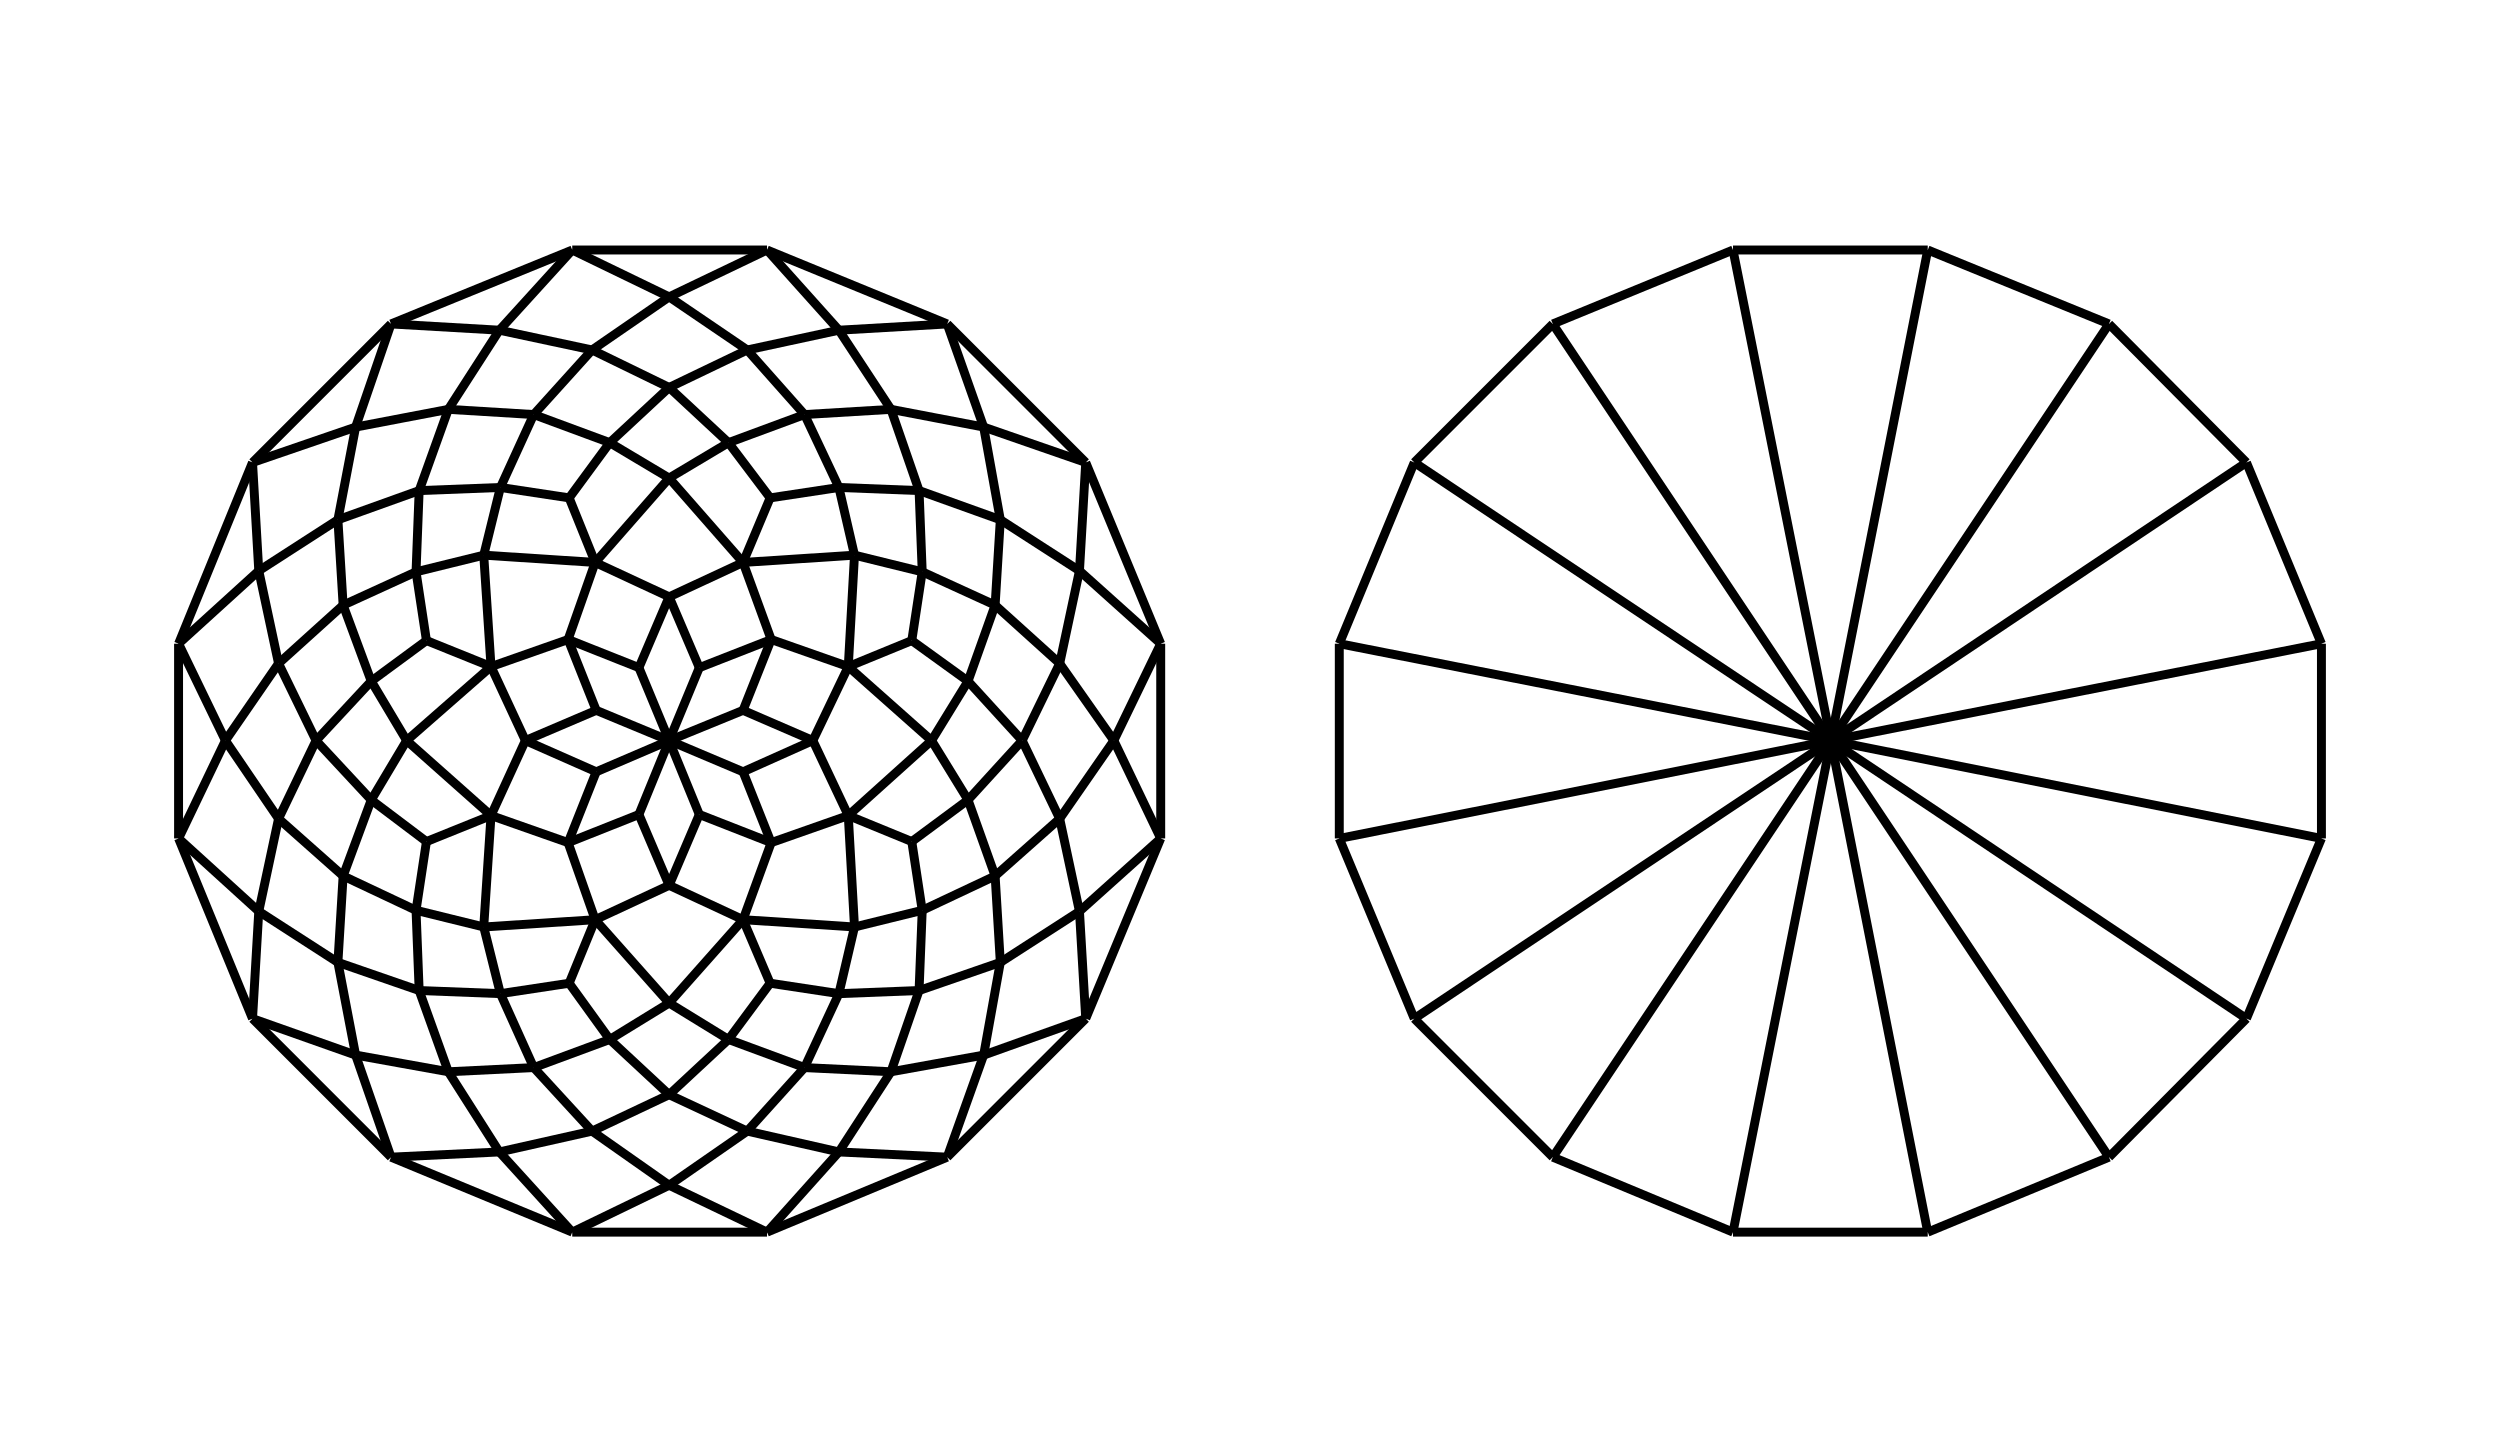<?xml version="1.0" encoding="utf-8"?>
<!-- Generator: Adobe Illustrator 16.2.0, SVG Export Plug-In . SVG Version: 6.00 Build 0)  -->
<!DOCTYPE svg PUBLIC "-//W3C//DTD SVG 1.1//EN" "http://www.w3.org/Graphics/SVG/1.1/DTD/svg11.dtd">
<svg version="1.1" id="Слой_1" xmlns="http://www.w3.org/2000/svg" xmlns:xlink="http://www.w3.org/1999/xlink" x="0px" y="0px"
	 width="140px" height="81px" viewBox="0 0 140 81" enable-background="new 0 0 140 81" xml:space="preserve">
<g>
	<line fill="none" stroke="#000000" stroke-width="0.5" stroke-miterlimit="10" x1="42.953" y1="14" x2="32.046" y2="14"/>
	<line fill="none" stroke="#000000" stroke-width="0.5" stroke-miterlimit="10" x1="32.046" y1="69" x2="42.953" y2="69"/>
	<line fill="none" stroke="#000000" stroke-width="0.5" stroke-miterlimit="10" x1="42.953" y1="69" x2="53.043" y2="64.801"/>
	<line fill="none" stroke="#000000" stroke-width="0.5" stroke-miterlimit="10" x1="53.043" y1="64.801" x2="60.801" y2="57.043"/>
	<line fill="none" stroke="#000000" stroke-width="0.5" stroke-miterlimit="10" x1="60.801" y1="57.043" x2="65" y2="46.953"/>
	<line fill="none" stroke="#000000" stroke-width="0.5" stroke-miterlimit="10" x1="65" y1="46.953" x2="65" y2="36.047"/>
	<line fill="none" stroke="#000000" stroke-width="0.5" stroke-miterlimit="10" x1="65" y1="36.047" x2="60.801" y2="25.898"/>
	<line fill="none" stroke="#000000" stroke-width="0.5" stroke-miterlimit="10" x1="60.801" y1="25.898" x2="53.043" y2="18.141"/>
	<line fill="none" stroke="#000000" stroke-width="0.5" stroke-miterlimit="10" x1="53.043" y1="18.141" x2="42.953" y2="14"/>
	<line fill="none" stroke="#000000" stroke-width="0.5" stroke-miterlimit="10" x1="32.046" y1="14" x2="21.898" y2="18.141"/>
	<line fill="none" stroke="#000000" stroke-width="0.5" stroke-miterlimit="10" x1="21.898" y1="18.141" x2="14.141" y2="25.898"/>
	<line fill="none" stroke="#000000" stroke-width="0.5" stroke-miterlimit="10" x1="14.141" y1="25.898" x2="10" y2="36.047"/>
	<line fill="none" stroke="#000000" stroke-width="0.5" stroke-miterlimit="10" x1="10" y1="36.047" x2="10" y2="46.953"/>
	<line fill="none" stroke="#000000" stroke-width="0.5" stroke-miterlimit="10" x1="10" y1="46.953" x2="14.141" y2="57.043"/>
	<line fill="none" stroke="#000000" stroke-width="0.5" stroke-miterlimit="10" x1="14.141" y1="57.043" x2="21.898" y2="64.801"/>
	<line fill="none" stroke="#000000" stroke-width="0.5" stroke-miterlimit="10" x1="21.898" y1="64.801" x2="32.046" y2="69"/>
	<line fill="none" stroke="#000000" stroke-width="0.5" stroke-miterlimit="10" x1="37.471" y1="66.375" x2="42.953" y2="69"/>
	<line fill="none" stroke="#000000" stroke-width="0.5" stroke-miterlimit="10" x1="42.953" y1="69" x2="46.978" y2="64.509"/>
	<line fill="none" stroke="#000000" stroke-width="0.5" stroke-miterlimit="10" x1="46.978" y1="64.509" x2="53.043" y2="64.801"/>
	<line fill="none" stroke="#000000" stroke-width="0.5" stroke-miterlimit="10" x1="53.043" y1="64.801" x2="55.084" y2="59.085"/>
	<line fill="none" stroke="#000000" stroke-width="0.5" stroke-miterlimit="10" x1="55.084" y1="59.085" x2="60.801" y2="57.043"/>
	<line fill="none" stroke="#000000" stroke-width="0.5" stroke-miterlimit="10" x1="60.801" y1="57.043" x2="60.45" y2="51.036"/>
	<line fill="none" stroke="#000000" stroke-width="0.5" stroke-miterlimit="10" x1="60.45" y1="51.036" x2="65" y2="46.953"/>
	<line fill="none" stroke="#000000" stroke-width="0.5" stroke-miterlimit="10" x1="65" y1="46.953" x2="62.375" y2="41.471"/>
	<line fill="none" stroke="#000000" stroke-width="0.5" stroke-miterlimit="10" x1="62.375" y1="41.471" x2="65" y2="36.047"/>
	<line fill="none" stroke="#000000" stroke-width="0.5" stroke-miterlimit="10" x1="65" y1="36.047" x2="60.45" y2="31.964"/>
	<line fill="none" stroke="#000000" stroke-width="0.5" stroke-miterlimit="10" x1="60.45" y1="31.964" x2="60.801" y2="25.898"/>
	<line fill="none" stroke="#000000" stroke-width="0.5" stroke-miterlimit="10" x1="60.801" y1="25.898" x2="55.084" y2="23.916"/>
	<line fill="none" stroke="#000000" stroke-width="0.5" stroke-miterlimit="10" x1="55.084" y1="23.916" x2="53.043" y2="18.141"/>
	<line fill="none" stroke="#000000" stroke-width="0.5" stroke-miterlimit="10" x1="53.043" y1="18.141" x2="46.978" y2="18.491"/>
	<line fill="none" stroke="#000000" stroke-width="0.5" stroke-miterlimit="10" x1="46.978" y1="18.491" x2="42.953" y2="14"/>
	<line fill="none" stroke="#000000" stroke-width="0.5" stroke-miterlimit="10" x1="42.953" y1="14" x2="37.471" y2="16.625"/>
	<line fill="none" stroke="#000000" stroke-width="0.5" stroke-miterlimit="10" x1="37.471" y1="16.625" x2="32.046" y2="14"/>
	<line fill="none" stroke="#000000" stroke-width="0.5" stroke-miterlimit="10" x1="32.046" y1="14" x2="27.964" y2="18.491"/>
	<line fill="none" stroke="#000000" stroke-width="0.5" stroke-miterlimit="10" x1="27.964" y1="18.491" x2="21.898" y2="18.141"/>
	<line fill="none" stroke="#000000" stroke-width="0.5" stroke-miterlimit="10" x1="21.898" y1="18.141" x2="19.915" y2="23.916"/>
	<line fill="none" stroke="#000000" stroke-width="0.5" stroke-miterlimit="10" x1="19.915" y1="23.916" x2="14.141" y2="25.898"/>
	<line fill="none" stroke="#000000" stroke-width="0.5" stroke-miterlimit="10" x1="14.141" y1="25.898" x2="14.491" y2="31.964"/>
	<line fill="none" stroke="#000000" stroke-width="0.5" stroke-miterlimit="10" x1="14.491" y1="31.964" x2="10" y2="36.047"/>
	<line fill="none" stroke="#000000" stroke-width="0.5" stroke-miterlimit="10" x1="10" y1="36.047" x2="12.624" y2="41.471"/>
	<line fill="none" stroke="#000000" stroke-width="0.5" stroke-miterlimit="10" x1="12.624" y1="41.471" x2="10" y2="46.953"/>
	<line fill="none" stroke="#000000" stroke-width="0.5" stroke-miterlimit="10" x1="10" y1="46.953" x2="14.491" y2="51.036"/>
	<line fill="none" stroke="#000000" stroke-width="0.5" stroke-miterlimit="10" x1="14.491" y1="51.036" x2="14.141" y2="57.043"/>
	<line fill="none" stroke="#000000" stroke-width="0.5" stroke-miterlimit="10" x1="14.141" y1="57.043" x2="19.915" y2="59.085"/>
	<line fill="none" stroke="#000000" stroke-width="0.5" stroke-miterlimit="10" x1="19.915" y1="59.085" x2="21.898" y2="64.801"/>
	<line fill="none" stroke="#000000" stroke-width="0.5" stroke-miterlimit="10" x1="21.898" y1="64.801" x2="27.964" y2="64.509"/>
	<line fill="none" stroke="#000000" stroke-width="0.5" stroke-miterlimit="10" x1="32.046" y1="69" x2="37.471" y2="66.375"/>
	<line fill="none" stroke="#000000" stroke-width="0.5" stroke-miterlimit="10" x1="27.964" y1="64.509" x2="32.046" y2="69"/>
	<line fill="none" stroke="#000000" stroke-width="0.5" stroke-miterlimit="10" x1="37.471" y1="66.375" x2="41.845" y2="63.343"/>
	<line fill="none" stroke="#000000" stroke-width="0.5" stroke-miterlimit="10" x1="33.155" y1="63.343" x2="37.471" y2="66.375"/>
	<line fill="none" stroke="#000000" stroke-width="0.5" stroke-miterlimit="10" x1="41.845" y1="63.343" x2="46.978" y2="64.509"/>
	<line fill="none" stroke="#000000" stroke-width="0.5" stroke-miterlimit="10" x1="46.978" y1="64.509" x2="49.894" y2="60.019"/>
	<line fill="none" stroke="#000000" stroke-width="0.5" stroke-miterlimit="10" x1="49.894" y1="60.019" x2="55.084" y2="59.085"/>
	<line fill="none" stroke="#000000" stroke-width="0.5" stroke-miterlimit="10" x1="55.084" y1="59.085" x2="56.018" y2="53.894"/>
	<line fill="none" stroke="#000000" stroke-width="0.5" stroke-miterlimit="10" x1="56.018" y1="53.894" x2="60.45" y2="51.036"/>
	<line fill="none" stroke="#000000" stroke-width="0.5" stroke-miterlimit="10" x1="60.45" y1="51.036" x2="59.342" y2="45.846"/>
	<line fill="none" stroke="#000000" stroke-width="0.5" stroke-miterlimit="10" x1="59.342" y1="45.846" x2="62.375" y2="41.471"/>
	<line fill="none" stroke="#000000" stroke-width="0.5" stroke-miterlimit="10" x1="62.375" y1="41.471" x2="59.342" y2="37.155"/>
	<line fill="none" stroke="#000000" stroke-width="0.5" stroke-miterlimit="10" x1="59.342" y1="37.155" x2="60.45" y2="31.964"/>
	<line fill="none" stroke="#000000" stroke-width="0.5" stroke-miterlimit="10" x1="60.45" y1="31.964" x2="56.018" y2="29.106"/>
	<line fill="none" stroke="#000000" stroke-width="0.5" stroke-miterlimit="10" x1="56.018" y1="29.106" x2="55.084" y2="23.916"/>
	<line fill="none" stroke="#000000" stroke-width="0.5" stroke-miterlimit="10" x1="55.084" y1="23.916" x2="49.894" y2="22.924"/>
	<line fill="none" stroke="#000000" stroke-width="0.5" stroke-miterlimit="10" x1="49.894" y1="22.924" x2="46.978" y2="18.491"/>
	<line fill="none" stroke="#000000" stroke-width="0.5" stroke-miterlimit="10" x1="46.978" y1="18.491" x2="41.845" y2="19.599"/>
	<line fill="none" stroke="#000000" stroke-width="0.5" stroke-miterlimit="10" x1="41.845" y1="19.599" x2="37.471" y2="16.625"/>
	<line fill="none" stroke="#000000" stroke-width="0.5" stroke-miterlimit="10" x1="37.471" y1="16.625" x2="33.155" y2="19.599"/>
	<line fill="none" stroke="#000000" stroke-width="0.5" stroke-miterlimit="10" x1="33.155" y1="19.599" x2="27.964" y2="18.491"/>
	<line fill="none" stroke="#000000" stroke-width="0.5" stroke-miterlimit="10" x1="27.964" y1="18.491" x2="25.106" y2="22.924"/>
	<line fill="none" stroke="#000000" stroke-width="0.5" stroke-miterlimit="10" x1="25.106" y1="22.924" x2="19.915" y2="23.916"/>
	<line fill="none" stroke="#000000" stroke-width="0.5" stroke-miterlimit="10" x1="19.915" y1="23.916" x2="18.923" y2="29.106"/>
	<line fill="none" stroke="#000000" stroke-width="0.5" stroke-miterlimit="10" x1="18.923" y1="29.106" x2="14.491" y2="31.964"/>
	<line fill="none" stroke="#000000" stroke-width="0.5" stroke-miterlimit="10" x1="14.491" y1="31.964" x2="15.599" y2="37.155"/>
	<line fill="none" stroke="#000000" stroke-width="0.5" stroke-miterlimit="10" x1="15.599" y1="37.155" x2="12.624" y2="41.471"/>
	<line fill="none" stroke="#000000" stroke-width="0.5" stroke-miterlimit="10" x1="12.624" y1="41.471" x2="15.599" y2="45.846"/>
	<line fill="none" stroke="#000000" stroke-width="0.5" stroke-miterlimit="10" x1="15.599" y1="45.846" x2="14.491" y2="51.036"/>
	<line fill="none" stroke="#000000" stroke-width="0.5" stroke-miterlimit="10" x1="14.491" y1="51.036" x2="18.923" y2="53.894"/>
	<line fill="none" stroke="#000000" stroke-width="0.5" stroke-miterlimit="10" x1="18.923" y1="53.894" x2="19.915" y2="59.085"/>
	<line fill="none" stroke="#000000" stroke-width="0.5" stroke-miterlimit="10" x1="19.915" y1="59.085" x2="25.106" y2="60.019"/>
	<line fill="none" stroke="#000000" stroke-width="0.5" stroke-miterlimit="10" x1="25.106" y1="60.019" x2="27.964" y2="64.509"/>
	<line fill="none" stroke="#000000" stroke-width="0.5" stroke-miterlimit="10" x1="27.964" y1="64.509" x2="33.155" y2="63.343"/>
	<line fill="none" stroke="#000000" stroke-width="0.5" stroke-miterlimit="10" x1="37.471" y1="61.302" x2="41.845" y2="63.343"/>
	<line fill="none" stroke="#000000" stroke-width="0.5" stroke-miterlimit="10" x1="41.845" y1="63.343" x2="45.053" y2="59.785"/>
	<line fill="none" stroke="#000000" stroke-width="0.5" stroke-miterlimit="10" x1="45.053" y1="59.785" x2="49.894" y2="60.019"/>
	<line fill="none" stroke="#000000" stroke-width="0.5" stroke-miterlimit="10" x1="49.894" y1="60.019" x2="51.468" y2="55.469"/>
	<line fill="none" stroke="#000000" stroke-width="0.5" stroke-miterlimit="10" x1="51.468" y1="55.469" x2="56.018" y2="53.894"/>
	<line fill="none" stroke="#000000" stroke-width="0.5" stroke-miterlimit="10" x1="56.018" y1="53.894" x2="55.727" y2="49.053"/>
	<line fill="none" stroke="#000000" stroke-width="0.5" stroke-miterlimit="10" x1="55.727" y1="49.053" x2="59.342" y2="45.846"/>
	<line fill="none" stroke="#000000" stroke-width="0.5" stroke-miterlimit="10" x1="59.342" y1="45.846" x2="57.242" y2="41.471"/>
	<line fill="none" stroke="#000000" stroke-width="0.5" stroke-miterlimit="10" x1="57.242" y1="41.471" x2="59.342" y2="37.155"/>
	<line fill="none" stroke="#000000" stroke-width="0.5" stroke-miterlimit="10" x1="59.342" y1="37.155" x2="55.727" y2="33.889"/>
	<line fill="none" stroke="#000000" stroke-width="0.5" stroke-miterlimit="10" x1="55.727" y1="33.889" x2="56.018" y2="29.106"/>
	<line fill="none" stroke="#000000" stroke-width="0.5" stroke-miterlimit="10" x1="56.018" y1="29.106" x2="51.468" y2="27.473"/>
	<line fill="none" stroke="#000000" stroke-width="0.5" stroke-miterlimit="10" x1="51.468" y1="27.473" x2="49.894" y2="22.924"/>
	<line fill="none" stroke="#000000" stroke-width="0.5" stroke-miterlimit="10" x1="49.894" y1="22.924" x2="45.053" y2="23.215"/>
	<line fill="none" stroke="#000000" stroke-width="0.5" stroke-miterlimit="10" x1="45.053" y1="23.215" x2="41.845" y2="19.599"/>
	<line fill="none" stroke="#000000" stroke-width="0.5" stroke-miterlimit="10" x1="41.845" y1="19.599" x2="37.471" y2="21.699"/>
	<line fill="none" stroke="#000000" stroke-width="0.5" stroke-miterlimit="10" x1="37.471" y1="21.699" x2="33.155" y2="19.599"/>
	<line fill="none" stroke="#000000" stroke-width="0.5" stroke-miterlimit="10" x1="33.155" y1="19.599" x2="29.889" y2="23.215"/>
	<line fill="none" stroke="#000000" stroke-width="0.5" stroke-miterlimit="10" x1="29.889" y1="23.215" x2="25.106" y2="22.924"/>
	<line fill="none" stroke="#000000" stroke-width="0.5" stroke-miterlimit="10" x1="25.106" y1="22.924" x2="23.473" y2="27.473"/>
	<line fill="none" stroke="#000000" stroke-width="0.5" stroke-miterlimit="10" x1="23.473" y1="27.473" x2="18.923" y2="29.106"/>
	<line fill="none" stroke="#000000" stroke-width="0.5" stroke-miterlimit="10" x1="18.923" y1="29.106" x2="19.215" y2="33.889"/>
	<line fill="none" stroke="#000000" stroke-width="0.5" stroke-miterlimit="10" x1="19.215" y1="33.889" x2="15.599" y2="37.155"/>
	<line fill="none" stroke="#000000" stroke-width="0.5" stroke-miterlimit="10" x1="15.599" y1="37.155" x2="17.699" y2="41.471"/>
	<line fill="none" stroke="#000000" stroke-width="0.5" stroke-miterlimit="10" x1="17.699" y1="41.471" x2="15.599" y2="45.846"/>
	<line fill="none" stroke="#000000" stroke-width="0.5" stroke-miterlimit="10" x1="15.599" y1="45.846" x2="19.215" y2="49.053"/>
	<line fill="none" stroke="#000000" stroke-width="0.5" stroke-miterlimit="10" x1="19.215" y1="49.053" x2="18.923" y2="53.894"/>
	<line fill="none" stroke="#000000" stroke-width="0.5" stroke-miterlimit="10" x1="18.923" y1="53.894" x2="23.473" y2="55.469"/>
	<line fill="none" stroke="#000000" stroke-width="0.5" stroke-miterlimit="10" x1="23.473" y1="55.469" x2="25.106" y2="60.019"/>
	<line fill="none" stroke="#000000" stroke-width="0.5" stroke-miterlimit="10" x1="25.106" y1="60.019" x2="29.889" y2="59.785"/>
	<line fill="none" stroke="#000000" stroke-width="0.5" stroke-miterlimit="10" x1="33.155" y1="63.343" x2="37.471" y2="61.302"/>
	<line fill="none" stroke="#000000" stroke-width="0.5" stroke-miterlimit="10" x1="29.889" y1="59.785" x2="33.155" y2="63.343"/>
	<line fill="none" stroke="#000000" stroke-width="0.5" stroke-miterlimit="10" x1="37.471" y1="61.302" x2="40.795" y2="58.21"/>
	<line fill="none" stroke="#000000" stroke-width="0.5" stroke-miterlimit="10" x1="34.146" y1="58.21" x2="37.471" y2="61.302"/>
	<line fill="none" stroke="#000000" stroke-width="0.5" stroke-miterlimit="10" x1="40.795" y1="58.21" x2="45.053" y2="59.785"/>
	<line fill="none" stroke="#000000" stroke-width="0.5" stroke-miterlimit="10" x1="45.053" y1="59.785" x2="46.978" y2="55.644"/>
	<line fill="none" stroke="#000000" stroke-width="0.5" stroke-miterlimit="10" x1="46.978" y1="55.644" x2="51.468" y2="55.469"/>
	<line fill="none" stroke="#000000" stroke-width="0.5" stroke-miterlimit="10" x1="51.468" y1="55.469" x2="51.644" y2="50.978"/>
	<line fill="none" stroke="#000000" stroke-width="0.5" stroke-miterlimit="10" x1="51.644" y1="50.978" x2="55.727" y2="49.053"/>
	<line fill="none" stroke="#000000" stroke-width="0.5" stroke-miterlimit="10" x1="55.727" y1="49.053" x2="54.209" y2="44.796"/>
	<line fill="none" stroke="#000000" stroke-width="0.5" stroke-miterlimit="10" x1="54.209" y1="44.796" x2="57.242" y2="41.471"/>
	<line fill="none" stroke="#000000" stroke-width="0.5" stroke-miterlimit="10" x1="57.242" y1="41.471" x2="54.209" y2="38.146"/>
	<line fill="none" stroke="#000000" stroke-width="0.5" stroke-miterlimit="10" x1="54.209" y1="38.146" x2="55.727" y2="33.889"/>
	<line fill="none" stroke="#000000" stroke-width="0.5" stroke-miterlimit="10" x1="55.727" y1="33.889" x2="51.644" y2="32.022"/>
	<line fill="none" stroke="#000000" stroke-width="0.5" stroke-miterlimit="10" x1="51.644" y1="32.022" x2="51.468" y2="27.473"/>
	<line fill="none" stroke="#000000" stroke-width="0.5" stroke-miterlimit="10" x1="51.468" y1="27.473" x2="46.978" y2="27.298"/>
	<line fill="none" stroke="#000000" stroke-width="0.5" stroke-miterlimit="10" x1="46.978" y1="27.298" x2="45.053" y2="23.215"/>
	<line fill="none" stroke="#000000" stroke-width="0.5" stroke-miterlimit="10" x1="45.053" y1="23.215" x2="40.795" y2="24.79"/>
	<line fill="none" stroke="#000000" stroke-width="0.5" stroke-miterlimit="10" x1="40.795" y1="24.79" x2="37.471" y2="21.699"/>
	<line fill="none" stroke="#000000" stroke-width="0.5" stroke-miterlimit="10" x1="37.471" y1="21.699" x2="34.146" y2="24.79"/>
	<line fill="none" stroke="#000000" stroke-width="0.5" stroke-miterlimit="10" x1="34.146" y1="24.79" x2="29.889" y2="23.215"/>
	<line fill="none" stroke="#000000" stroke-width="0.5" stroke-miterlimit="10" x1="29.889" y1="23.215" x2="28.022" y2="27.298"/>
	<line fill="none" stroke="#000000" stroke-width="0.5" stroke-miterlimit="10" x1="28.022" y1="27.298" x2="23.473" y2="27.473"/>
	<line fill="none" stroke="#000000" stroke-width="0.5" stroke-miterlimit="10" x1="23.473" y1="27.473" x2="23.298" y2="32.022"/>
	<line fill="none" stroke="#000000" stroke-width="0.5" stroke-miterlimit="10" x1="23.298" y1="32.022" x2="19.215" y2="33.889"/>
	<line fill="none" stroke="#000000" stroke-width="0.5" stroke-miterlimit="10" x1="19.215" y1="33.889" x2="20.79" y2="38.146"/>
	<line fill="none" stroke="#000000" stroke-width="0.5" stroke-miterlimit="10" x1="20.79" y1="38.146" x2="17.699" y2="41.471"/>
	<line fill="none" stroke="#000000" stroke-width="0.5" stroke-miterlimit="10" x1="17.699" y1="41.471" x2="20.79" y2="44.796"/>
	<line fill="none" stroke="#000000" stroke-width="0.5" stroke-miterlimit="10" x1="20.79" y1="44.796" x2="19.215" y2="49.053"/>
	<line fill="none" stroke="#000000" stroke-width="0.5" stroke-miterlimit="10" x1="19.215" y1="49.053" x2="23.298" y2="50.978"/>
	<line fill="none" stroke="#000000" stroke-width="0.5" stroke-miterlimit="10" x1="23.298" y1="50.978" x2="23.473" y2="55.469"/>
	<line fill="none" stroke="#000000" stroke-width="0.5" stroke-miterlimit="10" x1="23.473" y1="55.469" x2="28.022" y2="55.644"/>
	<line fill="none" stroke="#000000" stroke-width="0.5" stroke-miterlimit="10" x1="28.022" y1="55.644" x2="29.889" y2="59.785"/>
	<line fill="none" stroke="#000000" stroke-width="0.5" stroke-miterlimit="10" x1="29.889" y1="59.785" x2="34.146" y2="58.21"/>
	<line fill="none" stroke="#000000" stroke-width="0.5" stroke-miterlimit="10" x1="37.471" y1="56.169" x2="40.795" y2="58.21"/>
	<line fill="none" stroke="#000000" stroke-width="0.5" stroke-miterlimit="10" x1="40.795" y1="58.21" x2="43.128" y2="55.061"/>
	<line fill="none" stroke="#000000" stroke-width="0.5" stroke-miterlimit="10" x1="43.128" y1="55.061" x2="46.978" y2="55.644"/>
	<line fill="none" stroke="#000000" stroke-width="0.5" stroke-miterlimit="10" x1="46.978" y1="55.644" x2="47.852" y2="51.911"/>
	<line fill="none" stroke="#000000" stroke-width="0.5" stroke-miterlimit="10" x1="41.611" y1="51.503" x2="43.128" y2="55.061"/>
	<line fill="none" stroke="#000000" stroke-width="0.5" stroke-miterlimit="10" x1="47.852" y1="51.911" x2="51.644" y2="50.978"/>
	<line fill="none" stroke="#000000" stroke-width="0.5" stroke-miterlimit="10" x1="51.644" y1="50.978" x2="51.06" y2="47.128"/>
	<line fill="none" stroke="#000000" stroke-width="0.5" stroke-miterlimit="10" x1="51.06" y1="47.128" x2="54.209" y2="44.796"/>
	<line fill="none" stroke="#000000" stroke-width="0.5" stroke-miterlimit="10" x1="54.209" y1="44.796" x2="52.168" y2="41.471"/>
	<line fill="none" stroke="#000000" stroke-width="0.5" stroke-miterlimit="10" x1="47.503" y1="45.67" x2="51.06" y2="47.128"/>
	<line fill="none" stroke="#000000" stroke-width="0.5" stroke-miterlimit="10" x1="52.168" y1="41.471" x2="54.209" y2="38.146"/>
	<line fill="none" stroke="#000000" stroke-width="0.5" stroke-miterlimit="10" x1="54.209" y1="38.146" x2="51.06" y2="35.872"/>
	<line fill="none" stroke="#000000" stroke-width="0.5" stroke-miterlimit="10" x1="51.06" y1="35.872" x2="51.644" y2="32.022"/>
	<line fill="none" stroke="#000000" stroke-width="0.5" stroke-miterlimit="10" x1="51.644" y1="32.022" x2="47.852" y2="31.089"/>
	<line fill="none" stroke="#000000" stroke-width="0.5" stroke-miterlimit="10" x1="47.503" y1="37.33" x2="51.06" y2="35.872"/>
	<line fill="none" stroke="#000000" stroke-width="0.5" stroke-miterlimit="10" x1="47.852" y1="31.089" x2="46.978" y2="27.298"/>
	<line fill="none" stroke="#000000" stroke-width="0.5" stroke-miterlimit="10" x1="46.978" y1="27.298" x2="43.128" y2="27.881"/>
	<line fill="none" stroke="#000000" stroke-width="0.5" stroke-miterlimit="10" x1="43.128" y1="27.881" x2="40.795" y2="24.79"/>
	<line fill="none" stroke="#000000" stroke-width="0.5" stroke-miterlimit="10" x1="40.795" y1="24.79" x2="37.471" y2="26.773"/>
	<line fill="none" stroke="#000000" stroke-width="0.5" stroke-miterlimit="10" x1="41.611" y1="31.497" x2="43.128" y2="27.881"/>
	<line fill="none" stroke="#000000" stroke-width="0.5" stroke-miterlimit="10" x1="37.471" y1="26.773" x2="34.146" y2="24.79"/>
	<line fill="none" stroke="#000000" stroke-width="0.5" stroke-miterlimit="10" x1="34.146" y1="24.79" x2="31.872" y2="27.881"/>
	<line fill="none" stroke="#000000" stroke-width="0.5" stroke-miterlimit="10" x1="31.872" y1="27.881" x2="28.022" y2="27.298"/>
	<line fill="none" stroke="#000000" stroke-width="0.5" stroke-miterlimit="10" x1="28.022" y1="27.298" x2="27.089" y2="31.089"/>
	<line fill="none" stroke="#000000" stroke-width="0.5" stroke-miterlimit="10" x1="33.33" y1="31.497" x2="31.872" y2="27.881"/>
	<line fill="none" stroke="#000000" stroke-width="0.5" stroke-miterlimit="10" x1="27.089" y1="31.089" x2="23.298" y2="32.022"/>
	<line fill="none" stroke="#000000" stroke-width="0.5" stroke-miterlimit="10" x1="23.298" y1="32.022" x2="23.881" y2="35.872"/>
	<line fill="none" stroke="#000000" stroke-width="0.5" stroke-miterlimit="10" x1="23.881" y1="35.872" x2="20.79" y2="38.146"/>
	<line fill="none" stroke="#000000" stroke-width="0.5" stroke-miterlimit="10" x1="20.79" y1="38.146" x2="22.772" y2="41.471"/>
	<line fill="none" stroke="#000000" stroke-width="0.5" stroke-miterlimit="10" x1="27.497" y1="37.33" x2="23.881" y2="35.872"/>
	<line fill="none" stroke="#000000" stroke-width="0.5" stroke-miterlimit="10" x1="22.772" y1="41.471" x2="20.79" y2="44.796"/>
	<line fill="none" stroke="#000000" stroke-width="0.5" stroke-miterlimit="10" x1="20.79" y1="44.796" x2="23.881" y2="47.128"/>
	<line fill="none" stroke="#000000" stroke-width="0.5" stroke-miterlimit="10" x1="23.881" y1="47.128" x2="23.298" y2="50.978"/>
	<line fill="none" stroke="#000000" stroke-width="0.5" stroke-miterlimit="10" x1="23.298" y1="50.978" x2="27.089" y2="51.911"/>
	<line fill="none" stroke="#000000" stroke-width="0.5" stroke-miterlimit="10" x1="27.497" y1="45.67" x2="23.881" y2="47.128"/>
	<line fill="none" stroke="#000000" stroke-width="0.5" stroke-miterlimit="10" x1="27.089" y1="51.911" x2="28.022" y2="55.644"/>
	<line fill="none" stroke="#000000" stroke-width="0.5" stroke-miterlimit="10" x1="28.022" y1="55.644" x2="31.872" y2="55.061"/>
	<line fill="none" stroke="#000000" stroke-width="0.5" stroke-miterlimit="10" x1="34.146" y1="58.21" x2="37.471" y2="56.169"/>
	<line fill="none" stroke="#000000" stroke-width="0.5" stroke-miterlimit="10" x1="31.872" y1="55.061" x2="34.146" y2="58.21"/>
	<line fill="none" stroke="#000000" stroke-width="0.5" stroke-miterlimit="10" x1="33.33" y1="51.503" x2="31.872" y2="55.061"/>
	<line fill="none" stroke="#000000" stroke-width="0.5" stroke-miterlimit="10" x1="37.471" y1="56.169" x2="41.611" y2="51.503"/>
	<line fill="none" stroke="#000000" stroke-width="0.5" stroke-miterlimit="10" x1="33.33" y1="51.503" x2="37.471" y2="56.169"/>
	<line fill="none" stroke="#000000" stroke-width="0.5" stroke-miterlimit="10" x1="41.611" y1="51.503" x2="47.852" y2="51.911"/>
	<line fill="none" stroke="#000000" stroke-width="0.5" stroke-miterlimit="10" x1="47.852" y1="51.911" x2="47.503" y2="45.67"/>
	<line fill="none" stroke="#000000" stroke-width="0.5" stroke-miterlimit="10" x1="47.503" y1="45.67" x2="52.168" y2="41.471"/>
	<line fill="none" stroke="#000000" stroke-width="0.5" stroke-miterlimit="10" x1="52.168" y1="41.471" x2="47.503" y2="37.33"/>
	<line fill="none" stroke="#000000" stroke-width="0.5" stroke-miterlimit="10" x1="47.503" y1="37.33" x2="47.852" y2="31.089"/>
	<line fill="none" stroke="#000000" stroke-width="0.5" stroke-miterlimit="10" x1="47.852" y1="31.089" x2="41.611" y2="31.497"/>
	<line fill="none" stroke="#000000" stroke-width="0.5" stroke-miterlimit="10" x1="41.611" y1="31.497" x2="37.471" y2="26.773"/>
	<line fill="none" stroke="#000000" stroke-width="0.5" stroke-miterlimit="10" x1="37.471" y1="26.773" x2="33.33" y2="31.497"/>
	<line fill="none" stroke="#000000" stroke-width="0.5" stroke-miterlimit="10" x1="33.33" y1="31.497" x2="27.089" y2="31.089"/>
	<line fill="none" stroke="#000000" stroke-width="0.5" stroke-miterlimit="10" x1="27.089" y1="31.089" x2="27.497" y2="37.33"/>
	<line fill="none" stroke="#000000" stroke-width="0.5" stroke-miterlimit="10" x1="27.497" y1="37.33" x2="22.772" y2="41.471"/>
	<line fill="none" stroke="#000000" stroke-width="0.5" stroke-miterlimit="10" x1="22.772" y1="41.471" x2="27.497" y2="45.67"/>
	<line fill="none" stroke="#000000" stroke-width="0.5" stroke-miterlimit="10" x1="27.497" y1="45.67" x2="27.089" y2="51.911"/>
	<line fill="none" stroke="#000000" stroke-width="0.5" stroke-miterlimit="10" x1="27.089" y1="51.911" x2="33.33" y2="51.503"/>
	<line fill="none" stroke="#000000" stroke-width="0.5" stroke-miterlimit="10" x1="37.471" y1="49.578" x2="41.611" y2="51.503"/>
	<line fill="none" stroke="#000000" stroke-width="0.5" stroke-miterlimit="10" x1="41.611" y1="51.503" x2="43.186" y2="47.187"/>
	<line fill="none" stroke="#000000" stroke-width="0.5" stroke-miterlimit="10" x1="43.186" y1="47.187" x2="47.503" y2="45.67"/>
	<line fill="none" stroke="#000000" stroke-width="0.5" stroke-miterlimit="10" x1="47.503" y1="45.67" x2="45.52" y2="41.471"/>
	<line fill="none" stroke="#000000" stroke-width="0.5" stroke-miterlimit="10" x1="45.52" y1="41.471" x2="47.503" y2="37.33"/>
	<line fill="none" stroke="#000000" stroke-width="0.5" stroke-miterlimit="10" x1="47.503" y1="37.33" x2="43.186" y2="35.813"/>
	<line fill="none" stroke="#000000" stroke-width="0.5" stroke-miterlimit="10" x1="43.186" y1="35.813" x2="41.611" y2="31.497"/>
	<line fill="none" stroke="#000000" stroke-width="0.5" stroke-miterlimit="10" x1="41.611" y1="31.497" x2="37.471" y2="33.422"/>
	<line fill="none" stroke="#000000" stroke-width="0.5" stroke-miterlimit="10" x1="37.471" y1="33.422" x2="33.33" y2="31.497"/>
	<line fill="none" stroke="#000000" stroke-width="0.5" stroke-miterlimit="10" x1="33.33" y1="31.497" x2="31.813" y2="35.813"/>
	<line fill="none" stroke="#000000" stroke-width="0.5" stroke-miterlimit="10" x1="31.813" y1="35.813" x2="27.497" y2="37.33"/>
	<line fill="none" stroke="#000000" stroke-width="0.5" stroke-miterlimit="10" x1="27.497" y1="37.33" x2="29.422" y2="41.471"/>
	<line fill="none" stroke="#000000" stroke-width="0.5" stroke-miterlimit="10" x1="29.422" y1="41.471" x2="27.497" y2="45.67"/>
	<line fill="none" stroke="#000000" stroke-width="0.5" stroke-miterlimit="10" x1="27.497" y1="45.67" x2="31.813" y2="47.187"/>
	<line fill="none" stroke="#000000" stroke-width="0.5" stroke-miterlimit="10" x1="33.33" y1="51.503" x2="37.471" y2="49.578"/>
	<line fill="none" stroke="#000000" stroke-width="0.5" stroke-miterlimit="10" x1="31.813" y1="47.187" x2="33.33" y2="51.503"/>
	<line fill="none" stroke="#000000" stroke-width="0.5" stroke-miterlimit="10" x1="37.471" y1="49.578" x2="39.162" y2="45.612"/>
	<line fill="none" stroke="#000000" stroke-width="0.5" stroke-miterlimit="10" x1="35.779" y1="45.612" x2="37.471" y2="49.578"/>
	<line fill="none" stroke="#000000" stroke-width="0.5" stroke-miterlimit="10" x1="39.162" y1="45.612" x2="43.186" y2="47.187"/>
	<line fill="none" stroke="#000000" stroke-width="0.5" stroke-miterlimit="10" x1="43.186" y1="47.187" x2="41.611" y2="43.221"/>
	<line fill="none" stroke="#000000" stroke-width="0.5" stroke-miterlimit="10" x1="37.471" y1="41.471" x2="39.162" y2="45.612"/>
	<line fill="none" stroke="#000000" stroke-width="0.5" stroke-miterlimit="10" x1="41.611" y1="43.221" x2="45.52" y2="41.471"/>
	<line fill="none" stroke="#000000" stroke-width="0.5" stroke-miterlimit="10" x1="45.52" y1="41.471" x2="41.611" y2="39.779"/>
	<line fill="none" stroke="#000000" stroke-width="0.5" stroke-miterlimit="10" x1="37.471" y1="41.471" x2="41.611" y2="43.221"/>
	<line fill="none" stroke="#000000" stroke-width="0.5" stroke-miterlimit="10" x1="41.611" y1="39.779" x2="43.186" y2="35.813"/>
	<line fill="none" stroke="#000000" stroke-width="0.5" stroke-miterlimit="10" x1="43.186" y1="35.813" x2="39.162" y2="37.388"/>
	<line fill="none" stroke="#000000" stroke-width="0.5" stroke-miterlimit="10" x1="37.471" y1="41.471" x2="41.611" y2="39.779"/>
	<line fill="none" stroke="#000000" stroke-width="0.5" stroke-miterlimit="10" x1="39.162" y1="37.388" x2="37.471" y2="33.422"/>
	<line fill="none" stroke="#000000" stroke-width="0.5" stroke-miterlimit="10" x1="37.471" y1="33.422" x2="35.779" y2="37.388"/>
	<line fill="none" stroke="#000000" stroke-width="0.5" stroke-miterlimit="10" x1="37.471" y1="41.471" x2="39.162" y2="37.388"/>
	<line fill="none" stroke="#000000" stroke-width="0.5" stroke-miterlimit="10" x1="35.779" y1="37.388" x2="31.813" y2="35.813"/>
	<line fill="none" stroke="#000000" stroke-width="0.5" stroke-miterlimit="10" x1="31.813" y1="35.813" x2="33.388" y2="39.779"/>
	<line fill="none" stroke="#000000" stroke-width="0.5" stroke-miterlimit="10" x1="37.471" y1="41.471" x2="35.779" y2="37.388"/>
	<line fill="none" stroke="#000000" stroke-width="0.5" stroke-miterlimit="10" x1="33.388" y1="39.779" x2="29.422" y2="41.471"/>
	<line fill="none" stroke="#000000" stroke-width="0.5" stroke-miterlimit="10" x1="29.422" y1="41.471" x2="33.388" y2="43.221"/>
	<line fill="none" stroke="#000000" stroke-width="0.5" stroke-miterlimit="10" x1="37.471" y1="41.471" x2="33.388" y2="39.779"/>
	<line fill="none" stroke="#000000" stroke-width="0.5" stroke-miterlimit="10" x1="33.388" y1="43.221" x2="31.813" y2="47.187"/>
	<line fill="none" stroke="#000000" stroke-width="0.5" stroke-miterlimit="10" x1="31.813" y1="47.187" x2="35.779" y2="45.612"/>
	<line fill="none" stroke="#000000" stroke-width="0.5" stroke-miterlimit="10" x1="35.779" y1="45.612" x2="37.471" y2="41.471"/>
	<line fill="none" stroke="#000000" stroke-width="0.5" stroke-miterlimit="10" x1="37.471" y1="41.471" x2="33.388" y2="43.221"/>
</g>
<g>
	<line fill="none" stroke="#000000" stroke-width="0.5" stroke-miterlimit="10" x1="97.047" y1="14" x2="107.953" y2="14"/>
	<line fill="none" stroke="#000000" stroke-width="0.5" stroke-miterlimit="10" x1="102.529" y1="41.471" x2="107.953" y2="69"/>
	
		<line fill="none" stroke="#000000" stroke-width="0.5" stroke-miterlimit="10" x1="102.529" y1="41.471" x2="118.102" y2="64.801"/>
	
		<line fill="none" stroke="#000000" stroke-width="0.5" stroke-miterlimit="10" x1="102.529" y1="41.471" x2="125.801" y2="57.043"/>
	<line fill="none" stroke="#000000" stroke-width="0.5" stroke-miterlimit="10" x1="102.529" y1="41.471" x2="130" y2="46.953"/>
	<line fill="none" stroke="#000000" stroke-width="0.5" stroke-miterlimit="10" x1="102.529" y1="41.471" x2="130" y2="36.047"/>
	
		<line fill="none" stroke="#000000" stroke-width="0.5" stroke-miterlimit="10" x1="102.529" y1="41.471" x2="125.801" y2="25.898"/>
	
		<line fill="none" stroke="#000000" stroke-width="0.5" stroke-miterlimit="10" x1="102.529" y1="41.471" x2="118.102" y2="18.141"/>
	<line fill="none" stroke="#000000" stroke-width="0.5" stroke-miterlimit="10" x1="102.529" y1="41.471" x2="107.953" y2="14"/>
	<line fill="none" stroke="#000000" stroke-width="0.5" stroke-miterlimit="10" x1="102.529" y1="41.471" x2="97.047" y2="14"/>
	<line fill="none" stroke="#000000" stroke-width="0.5" stroke-miterlimit="10" x1="102.529" y1="41.471" x2="86.957" y2="18.141"/>
	<line fill="none" stroke="#000000" stroke-width="0.5" stroke-miterlimit="10" x1="102.529" y1="41.471" x2="79.2" y2="25.898"/>
	<line fill="none" stroke="#000000" stroke-width="0.5" stroke-miterlimit="10" x1="102.529" y1="41.471" x2="75" y2="36.047"/>
	<line fill="none" stroke="#000000" stroke-width="0.5" stroke-miterlimit="10" x1="102.529" y1="41.471" x2="75" y2="46.953"/>
	<line fill="none" stroke="#000000" stroke-width="0.5" stroke-miterlimit="10" x1="102.529" y1="41.471" x2="79.2" y2="57.043"/>
	<line fill="none" stroke="#000000" stroke-width="0.5" stroke-miterlimit="10" x1="97.047" y1="69" x2="102.529" y2="41.471"/>
	<line fill="none" stroke="#000000" stroke-width="0.5" stroke-miterlimit="10" x1="102.529" y1="41.471" x2="86.957" y2="64.801"/>
	<line fill="none" stroke="#000000" stroke-width="0.5" stroke-miterlimit="10" x1="107.953" y1="69" x2="97.047" y2="69"/>
	<line fill="none" stroke="#000000" stroke-width="0.5" stroke-miterlimit="10" x1="118.102" y1="64.801" x2="107.953" y2="69"/>
	
		<line fill="none" stroke="#000000" stroke-width="0.5" stroke-miterlimit="10" x1="125.801" y1="57.043" x2="118.102" y2="64.801"/>
	<line fill="none" stroke="#000000" stroke-width="0.5" stroke-miterlimit="10" x1="130" y1="46.953" x2="125.801" y2="57.043"/>
	<line fill="none" stroke="#000000" stroke-width="0.5" stroke-miterlimit="10" x1="130" y1="36.047" x2="130" y2="46.953"/>
	<line fill="none" stroke="#000000" stroke-width="0.5" stroke-miterlimit="10" x1="125.801" y1="25.898" x2="130" y2="36.047"/>
	
		<line fill="none" stroke="#000000" stroke-width="0.5" stroke-miterlimit="10" x1="118.102" y1="18.141" x2="125.801" y2="25.898"/>
	<line fill="none" stroke="#000000" stroke-width="0.5" stroke-miterlimit="10" x1="107.953" y1="14" x2="118.102" y2="18.141"/>
	<line fill="none" stroke="#000000" stroke-width="0.5" stroke-miterlimit="10" x1="86.957" y1="18.141" x2="97.047" y2="14"/>
	<line fill="none" stroke="#000000" stroke-width="0.5" stroke-miterlimit="10" x1="79.2" y1="25.898" x2="86.957" y2="18.141"/>
	<line fill="none" stroke="#000000" stroke-width="0.5" stroke-miterlimit="10" x1="75" y1="36.047" x2="79.2" y2="25.898"/>
	<line fill="none" stroke="#000000" stroke-width="0.5" stroke-miterlimit="10" x1="75" y1="46.953" x2="75" y2="36.047"/>
	<line fill="none" stroke="#000000" stroke-width="0.5" stroke-miterlimit="10" x1="79.2" y1="57.043" x2="75" y2="46.953"/>
	<line fill="none" stroke="#000000" stroke-width="0.5" stroke-miterlimit="10" x1="86.957" y1="64.801" x2="79.2" y2="57.043"/>
	<line fill="none" stroke="#000000" stroke-width="0.5" stroke-miterlimit="10" x1="97.047" y1="69" x2="86.957" y2="64.801"/>
</g>
</svg>
